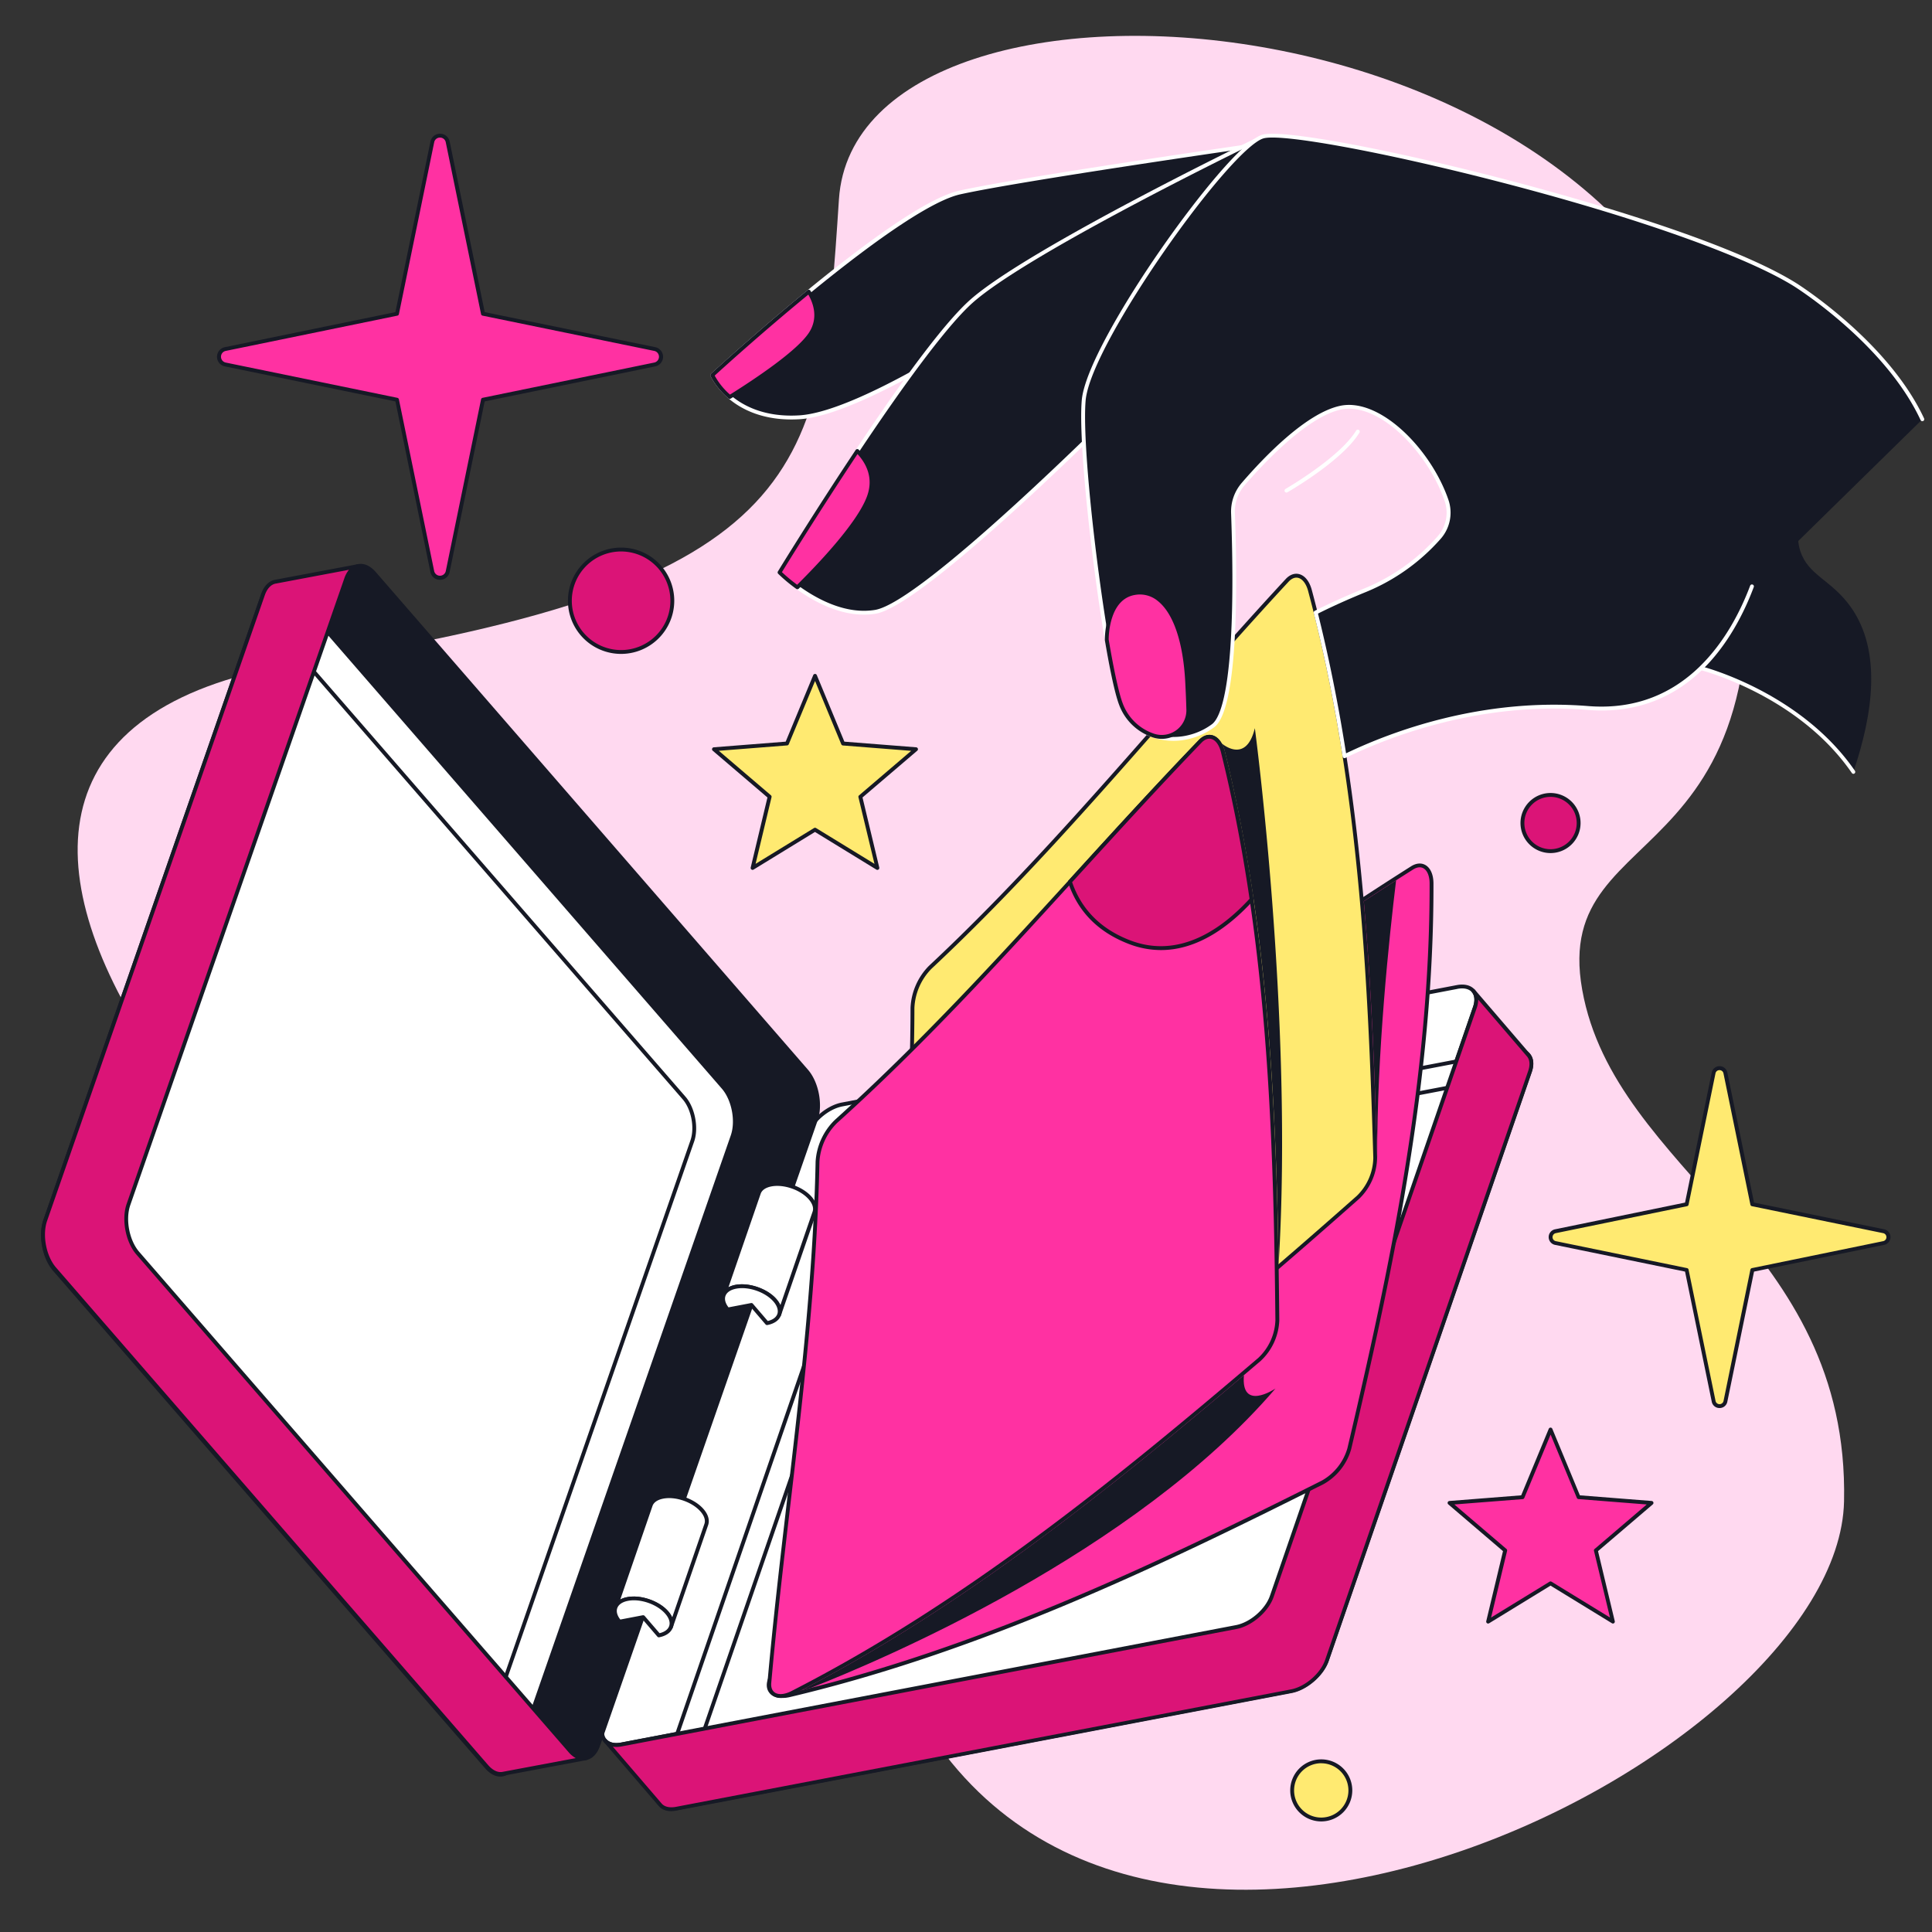 <svg viewBox="0 0 1500 1500" xmlns="http://www.w3.org/2000/svg"><rect x="0" y="0" width="1500" height="1500" fill="#333333" stroke="none"/><defs><style>.cls-1{fill:#ffd9f0;}.cls-2{fill:#161925;}.cls-3{fill:#fff;}.cls-4{fill:#db1477;}.cls-5{isolation:isolate;}.cls-6{fill:#ff31a2;}.cls-7{fill:#ffea71;}</style></defs><title>3pics</title><g data-name="Слой 5" id="Слой_5"><path d="M1228.41,768.41c-25.41-142.36,180-77.88,116.47-429.36S665.12-54.88,651.35,154.76,631.24,453.35,233.71,514.82,195,1010.29,579.37,1188.6l123.88,124.61c166.47,332.35,724.22,52.85,728.46-147.57S1253.82,910.76,1228.41,768.41Z" class="cls-1"></path></g><g data-name="Слой 3" id="Слой_3"><path d="M1446.92,300c-4.94-1.13-33.88-7.51-33.88-7.51s-14.12-4.07-73.42,7.51-44.47,34.3-44.47,34.3l-57.88,86.82c-32.47,48.71-41.65,42.36-42.35,44.47s125.78,53.19,125.78,53.19,75.72,18.76,118.26,80.49c15.3-45.14,22.16-93.85-2-127.95-14.89-21.05-33-24.44-39.18-43.41-6.93-21.44,3.76-55.74,69.57-113.37C1459.73,306.61,1452.72,301.35,1446.92,300Z" class="cls-2"></path><path d="M1439,600.8a1.48,1.48,0,0,1-1.23-.65c-41.71-60.53-116.64-79.69-117.39-79.88l-.2-.07c-.32-.12-32-12.92-63.17-25.8-18.32-7.57-32.88-13.69-43.29-18.19-20.86-9-20.73-9.42-20.18-11.06.38-1.15,1.41-1.42,2.32-1.67,9.22-2.45,22.74-17,40.2-43.16l57.38-86.07a14.69,14.69,0,0,1-.16-12.18c4.44-10.5,20-18.41,46.1-23.52,59-11.51,73.52-7.64,74.11-7.47.2,0,28.91,6.37,33.8,7.48,5.16,1.18,19.5,13.47,21.12,14.87a1.5,1.5,0,0,1-2,2.27c-6.13-5.29-16.47-13.45-19.83-14.21-4.87-1.11-33.58-7.44-33.87-7.5s-15-3.78-72.8,7.51c-31.28,6.11-41.14,15.19-43.91,21.74a11.55,11.55,0,0,0,.41,10.27,1.5,1.5,0,0,1,0,1.65L1238.52,422c-23.89,35.83-35.47,42.25-40.37,43.93,12.87,6.5,78.44,33.46,123,51.46,3.29.86,77.4,20.66,119,81.07a1.5,1.5,0,0,1-.39,2.09A1.47,1.47,0,0,1,1439,600.8Z" class="cls-3"></path><path d="M994.86,220.68,792.22,237.94S672.44,321,620.46,324c-26.53,1.53-43.54-7-53.83-15.77-9.88-8.39-13.58-17-13.58-17s34.19-31.45,74.94-64.81c42.35-34.67,91.79-71.4,117.26-77,50-11.07,239-38.13,239-38.13Z" class="cls-2"></path><path d="M614.44,325.67c-24.26,0-39.81-8.69-48.78-16.31-10-8.52-13.83-17.13-14-17.49a1.5,1.5,0,0,1,.36-1.7c.35-.32,34.69-31.87,75-64.87C684,178.69,723.63,152.67,744.93,148c49.45-11,237.2-37.88,239.09-38.15a1.48,1.48,0,0,1,1.7,1.34l10.63,109.39a1.48,1.48,0,0,1-.34,1.1,1.45,1.45,0,0,1-1,.53L792.75,239.4c-8.35,5.77-121.25,83.16-172.2,86.09Q617.4,325.67,614.44,325.67Zm-59.55-34.05a53.79,53.79,0,0,0,12.71,15.46c9.28,7.88,26,17,52.77,15.41,51-2.93,169.8-85,171-85.78a1.5,1.5,0,0,1,.73-.26l201.13-17.14L982.89,113c-18.24,2.62-190.37,27.48-237.32,37.88C725,155.43,684.71,182,628.94,227.62,592.16,257.73,560.36,286.63,554.89,291.62Z" class="cls-3"></path><path d="M974.26,109.35,869.42,316.16S717.5,468.78,679.63,475c-23.5,3.86-46.5-8.84-60.57-19a122.69,122.69,0,0,1-13.87-11.53s27.53-45.07,60.37-94.29c31.07-46.58,66.88-96.87,88.6-116.19C798.85,194.21,974.26,109.35,974.26,109.35Z" class="cls-2"></path><path d="M670.75,477.2c-20.31,0-39.42-10.5-52.57-20a121.11,121.11,0,0,1-14-11.68,1.5,1.5,0,0,1-.22-1.84c.28-.45,27.92-45.66,60.4-94.34C705.06,288.21,735,249,753.16,232.83c44.34-39.42,218.69-124,220.45-124.83a1.5,1.5,0,0,1,2,2L870.76,316.84a1.49,1.49,0,0,1-.28.38c-6.21,6.24-152.69,153-190.61,159.25A56.34,56.34,0,0,1,670.75,477.2Zm-63.65-33a128.88,128.88,0,0,0,12.84,10.55c14.65,10.61,36.85,22.48,59.45,18.77,36.41-6,183-152.41,188.8-158.24L970.9,112.66c-26.44,12.94-175.47,86.6-215.74,122.41C737.4,250.87,706.85,291,666.81,351,637.07,395.54,611.39,437.2,607.1,444.19Z" class="cls-3"></path><path d="M1131.19,766.32c11.44-2.18,17.66,4.93,13.88,15.89L987.4,1239.45c-3.78,11-16.12,21.61-27.57,23.8l-477.38,91.17c-11.45,2.19-17.66-4.92-13.88-15.88L626.23,881.3c3.78-11,16.13-21.62,27.57-23.81Z" class="cls-3"></path><path d="M478.48,1356.32c-4.17,0-7.59-1.35-9.84-4-3-3.42-3.49-8.5-1.49-14.31L624.81,880.81c3.93-11.39,16.81-22.52,28.71-24.79l477.38-91.17c6.11-1.17,11.11.09,14.09,3.53s3.5,8.51,1.49,14.32L988.82,1239.94c-3.93,11.39-16.81,22.51-28.7,24.78L482.73,1355.9A23.07,23.07,0,0,1,478.48,1356.32Zm653-588.53L654.08,859c-11,2.09-22.81,12.33-26.43,22.82L470,1339c-1.63,4.75-1.31,8.79.93,11.37s6.25,3.5,11.26,2.55l477.38-91.17c11-2.1,22.82-12.33,26.43-22.82l157.67-457.24c1.64-4.75,1.31-8.79-.92-11.37s-6.25-3.51-11.26-2.56Z" class="cls-2"></path><path d="M1173.94,815.83c11.45-2.18,17.66,4.93,13.88,15.9L1030.16,1289c-3.78,11-16.12,21.62-27.57,23.8l-477.38,91.17c-11.45,2.19-17.67-4.92-13.89-15.88L669,930.81c3.78-11,16.12-21.62,27.57-23.8Z" class="cls-3"></path><path d="M521.23,1405.83c-4.17,0-7.58-1.35-9.84-4-3-3.42-3.49-8.5-1.49-14.31L667.57,930.32c3.93-11.39,16.81-22.52,28.71-24.79l477.38-91.17c6.1-1.17,11.11.09,14.09,3.53s3.49,8.51,1.49,14.32l-157.66,457.24c-3.93,11.39-16.81,22.51-28.71,24.78l-477.38,91.18A23.09,23.09,0,0,1,521.23,1405.83Zm653-588.52L696.84,908.48c-11,2.09-22.82,12.33-26.44,22.82L512.74,1388.54c-1.64,4.75-1.31,8.79.92,11.37s6.25,3.51,11.26,2.55l477.39-91.17c11-2.09,22.81-12.33,26.43-22.82L1186.4,831.24c1.64-4.76,1.32-8.8-.92-11.38s-6.25-3.51-11.26-2.55Z" class="cls-2"></path><path d="M1147.19,840.08c10.5-2,16.21,4.53,12.74,14.58l-144.66,419.53c-3.47,10.06-14.8,19.84-25.3,21.84l-438,83.65c-10.5,2-16.2-4.51-12.73-14.57L683.88,945.58c3.47-10.06,14.79-19.84,25.3-21.84Z" class="cls-3"></path><path d="M548.31,1381.55c-3.86,0-7-1.26-9.12-3.67-2.75-3.18-3.24-7.89-1.39-13.26L682.46,945.09c3.62-10.49,15.48-20.74,26.43-22.83l438-83.65c5.64-1.08,10.28.09,13,3.28s3.24,7.89,1.39,13.26l-144.67,419.53c-3.61,10.49-15.47,20.73-26.43,22.82l-438,83.66A21.25,21.25,0,0,1,548.31,1381.55Zm598.88-541.47.28,1.48-438,83.65c-10,1.91-20.86,11.27-24.16,20.86L540.63,1365.6c-1.48,4.32-1.19,8,.83,10.31s5.66,3.17,10.21,2.3l438-83.65c10-1.91,20.85-11.27,24.16-20.85l144.66-419.54c1.49-4.32,1.2-8-.82-10.31s-5.67-3.17-10.22-2.3Z" class="cls-2"></path><path d="M1145.07,782.21,987.4,1239.45c-3.78,11-16.12,21.61-27.57,23.8l-477.38,91.17c-5.76,1.1-10.2-.15-12.7-3.07l42.8,49.85c2.5,2.92,6.94,4.17,12.7,3.07l477.39-91.17c11.44-2.19,23.78-12.84,27.56-23.8l157.67-457.24c1.88-5.44,1.29-9.94-1.18-12.82l-42.81-49.85C1146.35,772.27,1146.94,776.77,1145.07,782.21Z" class="cls-4"></path><path d="M521.28,1406.17c-4.19,0-7.61-1.36-9.87-4l-42.79-49.84h0a1.5,1.5,0,0,1,2.28-2h0c2.25,2.62,6.25,3.54,11.28,2.58l477.38-91.17c11-2.1,22.82-12.33,26.43-22.82l157.67-457.24c1.63-4.74,1.31-8.77-.9-11.35a1.5,1.5,0,1,1,2.27-2h0l0,0,42.78,49.83c2.94,3.42,3.46,8.49,1.47,14.28l-157.67,457.24c-3.93,11.39-16.8,22.51-28.7,24.78l-477.39,91.18A23,23,0,0,1,521.28,1406.17Zm-45.46-50.05,37.87,44.11c2.25,2.62,6.25,3.53,11.28,2.57l477.39-91.17c10.95-2.1,22.81-12.33,26.43-22.82l157.66-457.23c1.64-4.75,1.31-8.78-.9-11.36l-37.87-44.11a20.17,20.17,0,0,1-1.2,6.59l-1.41-.49,1.41.49L988.82,1239.94c-3.93,11.39-16.81,22.51-28.7,24.78L482.73,1355.9A20.37,20.37,0,0,1,475.82,1356.12Z" class="cls-2"></path><path d="M268.75,449.51c4.05-11.64,13.87-13.57,21.91-4.31L626.19,831.52c8,9.27,11.28,26.22,7.23,37.86L464.42,1355c-4.05,11.65-13.86,13.58-21.9,4.32L107,973c-8-9.26-11.28-26.21-7.23-37.85Z" class="cls-2"></path><path d="M453.14,1366.68c-4,0-8.13-2.21-11.76-6.38L105.86,974c-8.35-9.6-11.72-27.25-7.52-39.33L267.34,449c2.15-6.18,5.92-10.08,10.62-11s9.59,1.29,13.83,6.18L627.32,830.54c8.34,9.61,11.72,27.25,7.51,39.33l-169,485.63c-2.15,6.18-5.93,10.08-10.63,11A10.3,10.3,0,0,1,453.14,1366.68ZM280,440.84a8.26,8.26,0,0,0-1.49.14c-3.61.7-6.58,3.9-8.36,9l-169,485.63c-3.88,11.17-.77,27.49,7,36.38l335.53,386.32c3.51,4.05,7.41,5.9,11,5.21s6.58-3.9,8.36-9L632,868.88c3.89-11.17.77-27.49-7-36.37L289.53,446.18C286.5,442.7,283.17,440.84,280,440.84Zm-11.27,8.67h0Z" class="cls-2"></path><path d="M204.05,462.17c4-11.64,13.86-13.57,21.91-4.32L561.48,844.18c8,9.27,11.28,26.21,7.23,37.85l-169,485.63c-4.05,11.65-13.86,13.58-21.9,4.31L42.29,985.65c-8-9.26-11.29-26.21-7.23-37.86Z" class="cls-3"></path><path d="M388.44,1379.34c-4,0-8.14-2.21-11.76-6.39L41.16,986.63c-8.35-9.61-11.72-27.25-7.52-39.33l169-485.63,1.41.5-1.41-.5c2.15-6.17,5.92-10.07,10.62-11s9.59,1.3,13.83,6.18L562.62,843.2c8.34,9.61,11.71,27.25,7.51,39.33l-169,485.62c-2.15,6.18-5.92,10.08-10.62,11A11.17,11.17,0,0,1,388.44,1379.34ZM215.32,453.5a7.45,7.45,0,0,0-1.49.14c-3.61.69-6.58,3.9-8.36,9l-169,485.63c-3.88,11.17-.77,27.49,7,36.37L379,1371c3.51,4,7.42,5.89,11,5.2s6.58-3.9,8.36-9l169-485.63c3.89-11.17.77-27.49-6.95-36.38L224.82,458.84C221.8,455.35,218.47,453.5,215.32,453.5Z" class="cls-2"></path><path d="M215.51,515.17c3.57-10.28,12.24-12,19.34-3.81L531.1,852.46c7.1,8.18,9.95,23.15,6.38,33.42L388.27,1314.66c-3.58,10.28-12.24,12-19.34,3.81L72.68,977.37c-7.1-8.18-10-23.14-6.39-33.43Z" class="cls-3"></path><path d="M378.31,1325.14c-3.61,0-7.28-2-10.52-5.69L71.54,978.35c-7.4-8.53-10.39-24.18-6.66-34.9L214.09,514.67c1.92-5.51,5.3-9,9.51-9.81s8.59,1.16,12.38,5.52l296.25,341.1c7.4,8.52,10.39,24.18,6.67,34.9L389.68,1315.15c-1.92,5.52-5.3,9-9.51,9.82A9.75,9.75,0,0,1,378.31,1325.14ZM216.92,515.66,67.71,944.44c-3.41,9.81-.68,24.14,6.1,31.94l296.25,341.1c3.06,3.52,6.45,5.14,9.54,4.54s5.7-3.39,7.25-7.85L536.06,885.39c3.42-9.81.68-24.14-6.1-31.95L233.71,512.34c-3.05-3.52-6.44-5.12-9.54-4.53s-5.69,3.39-7.25,7.85Z" class="cls-2"></path><path d="M213.71,451.65c-4,.75-7.49,4.15-9.53,10l-169,485.63c-4.05,11.65-.81,28.59,7.23,37.85l335.53,386.33c4,4.6,8.43,6.44,12.38,5.7L454.89,1365c-3.95.74-8.38-1.1-12.37-5.7L107,973c-8-9.26-11.28-26.21-7.23-37.85l169-485.63c2-5.86,5.54-9.26,9.54-10Z" class="cls-4"></path><path d="M388.57,1378.82c-4,0-8.14-2.21-11.76-6.38L41.28,986.12c-8.34-9.61-11.71-27.26-7.51-39.33l169-485.63c2.16-6.2,6-10.1,10.67-11L278,438h0a1.5,1.5,0,1,1,.55,3c-3.62.68-6.6,3.88-8.39,9l-169,485.63c-3.88,11.17-.77,27.49,7,36.38l335.53,386.32c3.5,4,7.39,5.88,11,5.21a1.5,1.5,0,0,1,.56,3l-64.58,12.14A10.55,10.55,0,0,1,388.57,1378.82ZM213.71,451.65l.28,1.47c-3.62.68-6.6,3.89-8.39,9L36.6,947.77c-3.89,11.17-.77,27.49,6.95,36.38l335.52,386.33c3.51,4,7.4,5.88,11,5.21L447,1365a20.91,20.91,0,0,1-5.6-4.68L105.86,974c-8.35-9.61-11.72-27.26-7.52-39.34L267.34,449a21.07,21.07,0,0,1,3.58-6.61L214,453.12Z" class="cls-2"></path><g class="cls-5"><path d="M514.64,1162.1c-5.1,1-8.35,3.46-9.46,6.68l-27.36,79.36c1.11-3.22,4.35-5.7,9.45-6.67,10.14-1.94,23.79,2.81,30.48,10.6,3.32,3.87,4.31,7.77,3.21,11l27.37-79.37c1.09-3.18.11-7.07-3.21-11C538.43,1164.91,524.78,1160.16,514.64,1162.1Z" class="cls-3"></path><path d="M521,1264.52a1.67,1.67,0,0,1-.49-.08,1.51,1.51,0,0,1-.93-1.91c1-2.79-.08-6.16-2.93-9.48-6.37-7.42-19.41-12-29.06-10.11-4.38.84-7.34,2.86-8.32,5.69h0a1.5,1.5,0,1,1-2.83-1l27.37-79.37c1.34-3.89,5.1-6.62,10.59-7.66h0c10.59-2,24.9,2.95,31.89,11.1,3.58,4.16,4.82,8.57,3.5,12.41l-27.37,79.36h0A1.51,1.51,0,0,1,521,1264.52Zm-29-25c9.74,0,21,4.64,26.9,11.56a18.49,18.49,0,0,1,3,4.66l25-72.6c1-2.79-.08-6.16-2.93-9.48-6.37-7.42-19.4-12-29.06-10.11h0c-4.39.84-7.34,2.86-8.32,5.7l-25,72.59A18.79,18.79,0,0,1,487,1240,27.19,27.19,0,0,1,492,1239.54Z" class="cls-2"></path><path d="M487.27,1241.47c10.14-1.94,23.79,2.81,30.48,10.6s3.9,15.69-6.24,17.62l-12.12-14.11L481,1259.09C474.34,1251.29,477.14,1243.4,487.27,1241.47Z" class="cls-3"></path><path d="M511.51,1271.19a1.49,1.49,0,0,1-1.14-.52l-11.55-13.46-17.51,3.35a1.5,1.5,0,0,1-1.42-.5c-3.59-4.17-4.82-8.59-3.48-12.44S481.52,1241,487,1240h0c10.6-2,24.9,3,31.9,11.11,3.59,4.17,4.82,8.6,3.48,12.45s-5.11,6.57-10.58,7.62A1.32,1.32,0,0,1,511.51,1271.19Zm-12.12-17.11a1.53,1.53,0,0,1,1.14.52L512.07,1268c3.91-.92,6.54-2.85,7.46-5.48,1-2.8-.06-6.18-2.92-9.51-6.37-7.42-19.4-12-29.06-10.11-4.37.84-7.32,2.85-8.31,5.67-.91,2.61-.07,5.72,2.38,8.84l17.49-3.34A1.33,1.33,0,0,1,499.39,1254.08Z" class="cls-2"></path></g><g class="cls-5"><path d="M598.65,919.69c-5.1,1-8.35,3.45-9.46,6.67l-27.36,79.37c1.11-3.22,4.35-5.7,9.45-6.68,10.14-1.93,23.79,2.82,30.48,10.61,3.32,3.87,4.31,7.77,3.21,11l27.37-79.37c1.09-3.18.11-7.08-3.21-11C622.44,922.5,608.79,917.75,598.65,919.69Z" class="cls-3"></path><path d="M605,1022.11a1.41,1.41,0,0,1-.49-.09,1.5,1.5,0,0,1-.93-1.9h0c1-2.79-.08-6.16-2.93-9.48-6.37-7.42-19.4-12-29.06-10.11-4.38.83-7.34,2.86-8.32,5.69a1.5,1.5,0,1,1-2.83-1h0l27.37-79.36c1.34-3.89,5.1-6.61,10.59-7.66h0c10.59-2,24.9,3,31.89,11.1,3.58,4.17,4.82,8.58,3.5,12.42l-27.37,79.36h0A1.51,1.51,0,0,1,605,1022.11Zm-29-25c9.73,0,21,4.63,26.89,11.55a18.66,18.66,0,0,1,3,4.66l25-72.59c1-2.79-.08-6.16-2.93-9.48-6.37-7.42-19.41-11.95-29.06-10.11h0c-4.39.84-7.34,2.86-8.32,5.69l-25,72.59a18.49,18.49,0,0,1,5.42-1.86A26.38,26.38,0,0,1,576,997.13Z" class="cls-2"></path><path d="M571.28,999.05c10.14-1.93,23.79,2.82,30.48,10.61s3.9,15.68-6.24,17.62l-12.12-14.12L565,1016.67C558.35,1008.88,561.15,1001,571.28,999.05Z" class="cls-3"></path><path d="M595.52,1028.78a1.53,1.53,0,0,1-1.14-.52l-11.55-13.46-17.51,3.34a1.49,1.49,0,0,1-1.42-.49c-3.59-4.18-4.82-8.6-3.48-12.45s5.11-6.58,10.58-7.62h0c10.59-2,24.9,3,31.9,11.1,3.59,4.18,4.82,8.6,3.48,12.45s-5.11,6.58-10.58,7.62A1.33,1.33,0,0,1,595.52,1028.78Zm-12.12-17.12a1.5,1.5,0,0,1,1.14.53l11.54,13.44c3.91-.92,6.54-2.85,7.46-5.49s-.06-6.17-2.92-9.5c-6.37-7.42-19.4-12-29.06-10.11-4.37.83-7.32,2.84-8.31,5.66-.91,2.61-.06,5.73,2.38,8.84l17.49-3.34A1.33,1.33,0,0,1,583.4,1011.66Z" class="cls-2"></path></g><path d="M1096.29,673.83c8.11-5.1,15,.29,15.12,11.84.37,149.42-29.9,294.29-63.84,439.06a43.88,43.88,0,0,1-20.75,26.22c-133.53,67-268,130.63-414.1,165.19-11.31,2.6-18.22-2.81-15.17-11.84C641.3,1176,695.16,1051.36,730.09,920.12a47.79,47.79,0,0,1,21.29-26.83C871.76,828.67,981.06,746.76,1096.29,673.83Z" class="cls-6"></path><path d="M607.35,1318.29c-4.15,0-7.54-1.24-9.69-3.62-2.44-2.69-3-6.55-1.53-10.85,15.29-44.85,32.09-90,48.33-133.62,30.22-81.19,61.48-165.14,84.18-250.46a49.5,49.5,0,0,1,22-27.75C829.58,849.61,905,799,978,750c38.29-25.71,77.88-52.3,117.54-77.4h0c3.9-2.45,7.81-2.83,11-1.07,4,2.19,6.34,7.36,6.4,14.17.38,152.46-31.35,300.67-63.88,439.41a45.34,45.34,0,0,1-21.48,27.19c-128.33,64.41-266,130.21-414.48,165.34A25.9,25.9,0,0,1,607.35,1318.29ZM1097.1,675.1c-39.63,25.07-79.2,51.65-117.47,77.35-73,49-148.5,99.73-227.54,142.16a46.37,46.37,0,0,0-20.57,25.95c-22.72,85.41-54,169.43-84.25,250.69-16.23,43.62-33,88.72-48.3,133.53-1.11,3.27-.79,6,.91,7.88,2.3,2.54,7,3.29,12.51,2,148.16-35,285.64-100.77,413.76-165.07a42.26,42.26,0,0,0,20-25.28c32.48-138.51,64.17-286.53,63.79-438.65-.05-5.61-1.86-9.93-4.84-11.56-2.25-1.23-5-.89-8,1Z" class="cls-2"></path><path d="M1017,458.19c9.07,33.89,16.44,68,22.47,102.24,19.64,111.56,25,224.8,28.26,338.52a43.79,43.79,0,0,1-13.34,30.66c-111.92,99-225.59,194.91-358,265.74-10.26,5.4-18.33,1.94-17.69-7.57,9.43-135.23,29.58-269.49,29.73-405.3a47.82,47.82,0,0,1,13.71-31.4c67-62.59,127.14-131.44,187.47-200.17,29.6-33.7,59.22-67.39,89.73-100.29C1005.88,443.61,1013.94,447.05,1017,458.19Z" class="cls-7"></path><path d="M687.4,1199.41a10.76,10.76,0,0,1-5.93-1.62c-3.05-2-4.56-5.57-4.26-10.11,3.3-47.26,8-95.18,12.5-141.52,8.42-86.23,17.13-175.39,17.23-263.68A49.47,49.47,0,0,1,721.09,750c65.46-61.17,125.39-129.45,183.35-195.48l4-4.62c27.33-31.11,58.29-66.39,89.76-100.32,3.13-3.37,6.82-4.74,10.38-3.86,4.43,1.09,8,5.48,9.82,12.05h0c8.7,32.51,16.27,66.95,22.5,102.37,20.47,116.29,25.33,235.83,28.28,338.74a45.24,45.24,0,0,1-13.81,31.78c-107.53,95.12-223.73,194-358.31,266A21.26,21.26,0,0,1,687.4,1199.41Zm319.11-750.93c-2,0-4.12,1.07-6.06,3.16-31.44,33.9-62.39,69.16-89.7,100.26l-4.06,4.62c-58,66.08-118,134.42-183.52,195.66a46.33,46.33,0,0,0-13.23,30.36c-.1,88.38-8.81,177.61-17.24,263.91-4.53,46.32-9.2,94.22-12.49,141.44-.23,3.44.77,6,2.89,7.38,2.87,1.86,7.58,1.4,12.61-1.25C830,1122.18,946,1023.45,1053.4,928.48a42.15,42.15,0,0,0,12.83-29.54c-3-102.75-7.8-222.16-28.24-338.25-6.21-35.33-13.76-69.68-22.44-102.11-1.48-5.41-4.34-9.12-7.64-9.93A6,6,0,0,0,1006.51,448.48Z" class="cls-2"></path><path d="M1360.16,455.34c-15.44,41-51.14,100.46-127.36,94.33C1148,542.84,1076,571.49,1043.89,587.1q-2.09-13.33-4.42-26.66c-5-28.41-10.91-56.7-18-84.86,10.67-5.4,23.45-11.24,38.77-17.49a154.5,154.5,0,0,0,57-40.6,29.15,29.15,0,0,0,5.85-28.95c-12.9-37.56-51.61-78.71-82.5-72-26.52,5.8-60,41.4-75.39,59.28a32.74,32.74,0,0,0-7.92,22.68c.43,11,1,28.39,1,47.79,0,16.31-.23,34.08-1.2,50.78-1.79,30.61-5.87,57.65-14.39,65.62a10.25,10.25,0,0,1-1,.81,52.15,52.15,0,0,1-19,8.75,48.93,48.93,0,0,1-29.94-2.23,40.59,40.59,0,0,1-22.5-23.31c-3.14-8.16-7.07-26.61-11-50h0c-10.22-60.4-20.59-153.53-17.93-185.75C845,266.36,953.09,115.1,980.14,106.13s325.53,60,413.61,114.92c0,0,70.47,43.78,98.76,104.51" class="cls-2"></path><path d="M1043.89,588.6a1.5,1.5,0,0,1-.69-.17,1.48,1.48,0,0,1-.79-1.1c-1.43-9.15-2.92-18.11-4.42-26.63-5.16-29.32-11.2-57.84-18-84.76a1.51,1.51,0,0,1,.78-1.7c11.35-5.74,24.44-11.65,38.88-17.54a153.08,153.08,0,0,0,56.44-40.21,27.68,27.68,0,0,0,5.55-27.46c-13.09-38.13-51.23-77.44-80.76-71-26.58,5.81-61,43.05-74.57,58.79a31.13,31.13,0,0,0-7.56,21.64c.44,11.21,1,28.61,1,47.84.06,19-.35,36.13-1.2,50.88-2.17,37-7.17,59.42-14.87,66.63a10.48,10.48,0,0,1-1.14.94,53.33,53.33,0,0,1-19.55,9,50.61,50.61,0,0,1-30.86-2.31A41.89,41.89,0,0,1,868.9,547.3c-3.83-10-8.15-32.83-11.1-50.25,0,0,0-.05,0-.07-10.58-62.58-20.55-154.36-17.94-186.06,2-24,32.76-76,60.9-116.58,28.43-41,63.85-84.64,78.92-89.63,13.76-4.57,93.19,9.82,184.76,33.47,50.94,13.16,175.32,47.44,230.11,81.6.71.44,71.18,44.71,99.33,105.15a1.5,1.5,0,0,1-2.72,1.26c-27.78-59.63-97.49-103.43-98.19-103.87-37.78-23.54-123.48-53.91-229.28-81.23-89.59-23.14-170-37.88-183.07-33.54-12.28,4.08-44.1,40.47-77.39,88.5-27.92,40.28-58.44,91.67-60.37,115.11-2.6,31.49,7.35,123,17.91,185.38,0,0,0,0,0,.07,4.13,24.41,8,42,10.93,49.61a39,39,0,0,0,21.68,22.47,47.56,47.56,0,0,0,29,2.15,50.27,50.27,0,0,0,18.48-8.5,8.46,8.46,0,0,0,.86-.71c4.88-4.56,11.26-19.49,13.9-64.6.86-14.68,1.26-31.74,1.2-50.69-.07-19.19-.6-36.55-1-47.73a34.15,34.15,0,0,1,8.28-23.72c17.1-19.83,49.73-54,76.21-59.77,31-6.78,70.74,33.64,84.24,72.93a30.7,30.7,0,0,1-6.15,30.44,156.23,156.23,0,0,1-57.54,41c-13.92,5.68-26.56,11.36-37.59,16.9,6.65,26.64,12.6,54.83,17.7,83.8,1.39,7.92,2.77,16.22,4.11,24.69,35.43-17,105.38-43.33,187.86-36.7,76.57,6.16,111.71-55.85,125.84-93.36a1.5,1.5,0,1,1,2.8,1.06c-7,18.74-19.94,45.29-41.26,65.4-24,22.59-53.43,32.64-87.62,29.9-83.21-6.71-153.59,20.48-188.13,37.28A1.55,1.55,0,0,1,1043.89,588.6Z" class="cls-3"></path><path d="M998.82,382.41a1.5,1.5,0,0,1-.75-2.8c.42-.24,42.2-24.45,54.84-45.32a1.5,1.5,0,0,1,2.57,1.56c-13,21.53-54.17,45.36-55.91,46.36A1.43,1.43,0,0,1,998.82,382.41Z" class="cls-3"></path><path d="M1462.43,956,1360.51,935l-20.93-101.92a4.68,4.68,0,0,0-9.16,0L1309.48,935,1207.57,956a4.67,4.67,0,0,0,0,9.15L1309.48,986,1330.42,1088a4.68,4.68,0,0,0,9.16,0L1360.51,986l101.92-20.94A4.67,4.67,0,0,0,1462.43,956Z" class="cls-7"></path><path d="M1335,1093.19a6.05,6.05,0,0,1-6-4.93l-20.74-101-100.94-20.74a6.17,6.17,0,0,1,0-12.09l100.94-20.74,20.74-101a6.18,6.18,0,0,1,12.1,0l20.73,101,101,20.74h0a6.17,6.17,0,0,1,0,12.09l-101,20.74-20.73,101A6.05,6.05,0,0,1,1335,1093.19Zm0-262.33a3.08,3.08,0,0,0-3.11,2.54L1311,935.31a1.5,1.5,0,0,1-1.16,1.17l-101.92,20.94a3.17,3.17,0,0,0,0,6.21l101.92,20.94a1.5,1.5,0,0,1,1.16,1.17l20.94,101.91a3.17,3.17,0,0,0,6.22,0L1359,985.74a1.51,1.51,0,0,1,1.17-1.17l101.92-20.94a3.17,3.17,0,0,0,0-6.21l-101.92-20.94a1.51,1.51,0,0,1-1.17-1.17L1338.11,833.4A3.08,3.08,0,0,0,1335,830.86Z" class="cls-2"></path><path d="M508.4,271,375,243.61l-27.4-133.39a6.12,6.12,0,0,0-12,0l-27.4,133.39L174.85,271a6.12,6.12,0,0,0,0,12l133.38,27.4,27.4,133.38a6.12,6.12,0,0,0,12,0L375,310.39,508.4,283A6.12,6.12,0,0,0,508.4,271Z" class="cls-6"></path><path d="M341.62,450.16h0a7.47,7.47,0,0,1-7.46-6.09L307,311.66l-132.41-27.2a7.61,7.61,0,0,1,0-14.92L307,242.33l27.2-132.41a7.62,7.62,0,0,1,14.93,0l27.2,132.41L508.7,269.54a7.61,7.61,0,0,1,0,14.92l-132.41,27.2-27.2,132.41A7.48,7.48,0,0,1,341.62,450.16Zm0-343.32a4.48,4.48,0,0,0-4.52,3.68L309.7,243.91a1.49,1.49,0,0,1-1.17,1.16l-133.38,27.4a4.62,4.62,0,0,0,0,9l133.38,27.4a1.5,1.5,0,0,1,1.17,1.17l27.4,133.38a4.62,4.62,0,0,0,9,0l27.4-133.38a1.5,1.5,0,0,1,1.16-1.17l133.39-27.4a4.62,4.62,0,0,0,0-9l-133.39-27.4a1.49,1.49,0,0,1-1.16-1.16l-27.4-133.39A4.48,4.48,0,0,0,341.62,106.84Z" class="cls-2"></path><path d="M991.76,1025.08a43.85,43.85,0,0,1-13.91,30.4c-113.77,96.86-229.23,190.6-362.94,258.92-10.37,5.21-18.37,1.6-17.56-7.89,12-135,34.67-268.89,37.39-404.67A47.75,47.75,0,0,1,649,870.71c64.62-58.15,123.22-122,181.65-186.12,33.42-36.63,66.78-73.33,101.18-109.06,6.67-6.88,14.66-3.29,17.5,7.9,9.43,38.1,16.73,76.39,22.39,114.85C987.66,806.23,990.69,915.44,991.76,1025.08Z" class="cls-6"></path><path d="M606.09,1318.29a10.86,10.86,0,0,1-6.17-1.73c-3-2-4.45-5.65-4.06-10.18,4.18-47.21,9.77-95,15.17-141.3,10.05-86,20.44-175,22.21-263.27A49.45,49.45,0,0,1,648,869.63c66.61-60,127.69-126.94,181.58-186l6.08-6.66c30.87-33.85,62.8-68.85,95.13-102.43,3.21-3.31,6.92-4.61,10.46-3.66,4.41,1.17,7.9,5.63,9.57,12.23,9.13,36.86,16.46,74.48,22.42,115,16.63,112.88,19,228,20,327v0a45.25,45.25,0,0,1-14.4,31.46c-109.32,93.08-227.38,189.72-363.27,259.16A21.54,21.54,0,0,1,606.09,1318.29ZM939,573.53c-2,0-4.06,1-6,3-32.3,33.55-64.21,68.54-95.08,102.37l-6.07,6.66C777.86,744.76,716.73,811.81,650,871.83a46.29,46.29,0,0,0-13.8,30.09c-1.77,88.36-12.17,177.4-22.23,263.51-5.4,46.24-11,94-15.17,141.21-.29,3.44.67,6,2.77,7.43,2.83,1.92,7.55,1.54,12.63-1,135.59-69.28,253.49-165.8,362.64-258.72a42.24,42.24,0,0,0,13.38-29.27c-1-98.92-3.39-213.89-20-326.57-5.95-40.43-13.27-78-22.37-114.71-1.37-5.42-4.15-9.19-7.43-10.06A5.62,5.62,0,0,0,939,573.53Z" class="cls-2"></path><path d="M922.6,550.92a20.64,20.64,0,0,1-27.55,20c-.76-.28-1.51-.57-2.25-.88a40.59,40.59,0,0,1-22.5-23.31c-3.14-8.16-7.07-26.61-11-50h0c0-.73-.49-32.54,21.48-36.38,22.24-3.88,38.48,21.88,41,68.83C922.15,537.55,922.43,544.73,922.6,550.92Z" class="cls-6"></path><path d="M902,573.65a22.23,22.23,0,0,1-7.44-1.29c-.77-.28-1.56-.59-2.32-.91A41.89,41.89,0,0,1,868.9,547.3c-3.83-10-8.15-32.83-11.1-50.25a2.11,2.11,0,0,1,0-.25c0-1.37-.21-33.86,22.72-37.87a24.56,24.56,0,0,1,20.29,5.29c12.79,10.18,20.75,33.25,22.42,64.94.41,7.81.71,15.12.89,21.72h0A22.15,22.15,0,0,1,902,573.65Zm-41.2-77c4.13,24.38,8,42,10.92,49.55a39,39,0,0,0,21.68,22.47c.72.3,1.45.58,2.18.84A19.13,19.13,0,0,0,921.1,551h0c-.18-6.57-.48-13.85-.89-21.64-1.62-30.82-9.18-53.11-21.29-62.76a21.72,21.72,0,0,0-17.9-4.67C861,465.4,860.76,494.39,860.78,496.67Z" class="cls-2"></path><path d="M674.65,385.59c-7.72,21.56-40.12,55.14-55.59,70.37a122.69,122.69,0,0,1-13.87-11.53s27.53-45.07,60.37-94.29C673.12,357.74,680.31,369.77,674.65,385.59Z" class="cls-6"></path><path d="M619.06,457.46a1.49,1.49,0,0,1-.88-.28,121.72,121.72,0,0,1-14-11.69,1.5,1.5,0,0,1-.22-1.84c.28-.45,27.92-45.66,60.4-94.34a1.48,1.48,0,0,1,1.1-.66,1.46,1.46,0,0,1,1.21.43c7.61,7.65,15.43,20.28,9.44,37h0c-7.62,21.3-38.33,53.58-55.95,70.93A1.52,1.52,0,0,1,619.06,457.46Zm-12-13.27A130.43,130.43,0,0,0,618.91,454c14.53-14.37,46.79-47.85,54.33-68.92,5.13-14.33-.92-25.42-7.47-32.55C636.48,396.51,611.34,437.28,607.1,444.19Zm67.55-58.6h0Z" class="cls-2"></path><path d="M629.47,258.88c-9.2,14.39-42.07,36.36-62.84,49.34-9.88-8.39-13.58-17-13.58-17s34.19-31.45,74.94-64.81C633.09,234.74,637.19,246.81,629.47,258.88Z" class="cls-6"></path><path d="M566.63,309.72a1.48,1.48,0,0,1-1-.36c-10-8.52-13.83-17.13-14-17.49a1.5,1.5,0,0,1,.36-1.7c.35-.32,34.69-31.87,75-64.87a1.52,1.52,0,0,1,1.2-.32,1.49,1.49,0,0,1,1,.69c5.19,8.44,9.67,21.19,1.46,34h0c-9,14.09-39.4,34.86-63.31,49.8A1.51,1.51,0,0,1,566.63,309.72Zm-11.74-18.1a53.54,53.54,0,0,0,11.88,14.74c19.5-12.22,52.41-34.17,61.44-48.29h0c6.9-10.8,3.72-21.67-.62-29.34C591.38,258.44,560.29,286.69,554.89,291.62Z" class="cls-2"></path><polygon points="1203.83 1109.88 1225.58 1162.39 1282.24 1166.85 1239.02 1203.75 1252.29 1259.01 1203.83 1229.32 1155.38 1259.01 1168.65 1203.75 1125.43 1166.85 1182.09 1162.39 1203.83 1109.88" class="cls-6"></polygon><path d="M1252.29,1260.51a1.46,1.46,0,0,1-.78-.22l-47.68-29.21-47.67,29.21a1.5,1.5,0,0,1-1.66-.06,1.52,1.52,0,0,1-.58-1.57l13-54.36L1124.46,1168a1.5,1.5,0,0,1,.85-2.64l55.74-4.39,21.4-51.65a1.5,1.5,0,0,1,2.77,0l21.4,51.65,55.73,4.39a1.5,1.5,0,0,1,.86,2.64l-42.51,36.31,13,54.36a1.52,1.52,0,0,1-.58,1.57A1.49,1.49,0,0,1,1252.29,1260.51Zm-123.13-92.45,40.46,34.55a1.49,1.49,0,0,1,.48,1.49l-12.42,51.74,45.37-27.8a1.53,1.53,0,0,1,1.57,0l45.37,27.8-12.43-51.74a1.51,1.51,0,0,1,.49-1.49l40.46-34.55-53-4.18a1.48,1.48,0,0,1-1.26-.92l-20.37-49.16L1183.47,1163a1.48,1.48,0,0,1-1.27.92Z" class="cls-2"></path><polygon points="632.77 524.74 654.51 577.24 711.17 581.7 667.96 618.61 681.22 673.87 632.77 644.17 584.31 673.87 597.58 618.61 554.36 581.7 611.02 577.24 632.77 524.74" class="cls-7"></polygon><path d="M584.31,675.37a1.51,1.51,0,0,1-1.46-1.85l13-54.37-42.51-36.31a1.51,1.51,0,0,1,.86-2.64L610,575.82l21.4-51.66a1.5,1.5,0,0,1,2.77,0l21.4,51.66,55.74,4.38a1.5,1.5,0,0,1,.85,2.64l-42.51,36.31,13,54.37a1.5,1.5,0,0,1-2.24,1.63l-47.67-29.22-47.68,29.22A1.56,1.56,0,0,1,584.31,675.37Zm-26.22-92.46,40.46,34.56A1.5,1.5,0,0,1,599,619L586.62,670.7,632,642.89a1.53,1.53,0,0,1,1.57,0l45.37,27.81L666.5,619a1.47,1.47,0,0,1,.48-1.49l40.46-34.56-53-4.17a1.49,1.49,0,0,1-1.27-.93l-20.36-49.15L612.4,577.81a1.49,1.49,0,0,1-1.26.93Z" class="cls-2"></path><circle r="21.82" cy="639" cx="1203.83" class="cls-4"></circle><path d="M1203.83,662.32A23.32,23.32,0,1,1,1227.15,639,23.34,23.34,0,0,1,1203.83,662.32Zm0-43.64A20.32,20.32,0,1,0,1224.15,639,20.34,20.34,0,0,0,1203.83,618.68Z" class="cls-2"></path><circle r="39.76" cy="466.43" cx="482.23" class="cls-4"></circle><path d="M482.23,507.69a41.27,41.27,0,1,1,41.26-41.26A41.31,41.31,0,0,1,482.23,507.69Zm0-79.53a38.27,38.27,0,1,0,38.26,38.27A38.32,38.32,0,0,0,482.23,428.16Z" class="cls-2"></path><circle r="22.59" cy="1390.06" cx="1025.82" class="cls-7"></circle><path d="M1025.82,1414.15a24.09,24.09,0,1,1,24.09-24.09A24.11,24.11,0,0,1,1025.82,1414.15Zm0-45.18a21.09,21.09,0,1,0,21.09,21.09A21.11,21.11,0,0,0,1025.82,1369Z" class="cls-2"></path><path d="M971.76,698.28c-21.93,24.08-55.59,48.26-94.88,33.18C850,721.14,836.79,703,830.69,684.59c33.42-36.63,66.78-73.33,101.18-109.06,6.67-6.88,14.66-3.29,17.5,7.9C958.8,621.53,966.1,659.82,971.76,698.28Z" class="cls-4"></path><path d="M901.4,737.63a69.42,69.42,0,0,1-25.06-4.77c-23.75-9.13-39.59-25.21-47.07-47.8a1.51,1.51,0,0,1,.31-1.48l6.08-6.66c30.87-33.85,62.8-68.85,95.13-102.43,3.21-3.31,6.92-4.61,10.46-3.66,4.41,1.17,7.9,5.63,9.57,12.23,9.13,36.86,16.46,74.48,22.42,115a1.49,1.49,0,0,1-.37,1.23C955.78,718.05,930.88,737.63,901.4,737.63Zm-69-52.68c7.3,21.26,22.44,36.43,45,45.11,38.52,14.78,71.62-9.24,92.75-32.27-5.93-40.16-13.21-77.45-22.26-114-1.37-5.42-4.15-9.19-7.43-10.06-2.48-.67-5.09.32-7.53,2.84-32.3,33.55-64.21,68.54-95.08,102.37Z" class="cls-2"></path></g><g data-name="Слой 4" id="Слой_4"><path d="M992.72,981.51c-1.41-88.45-5.23-186.76-19.47-283.45-6-40.53-13.3-78.14-22.42-115a23.94,23.94,0,0,0-2.28-5.88s18.85,16.62,25.71-11.84C974.26,565.34,1004.39,791,992.72,981.51Z" class="cls-2"></path><path d="M990.25,1078.08c-109.78,128-306.76,211.23-360.67,232.36q-3.65.93-7.31,1.83c127.7-66.37,239.67-156.51,343.52-244.58C963.27,1095.83,989.33,1078.69,990.25,1078.08Z" class="cls-2"></path><path d="M1069.23,898.91c-1.77-61.83-4.24-129.66-10.36-199.18q12.51-8.18,25.06-16.23C1078.58,727.43,1069,817.89,1069.23,898.91Z" class="cls-2"></path></g></svg>